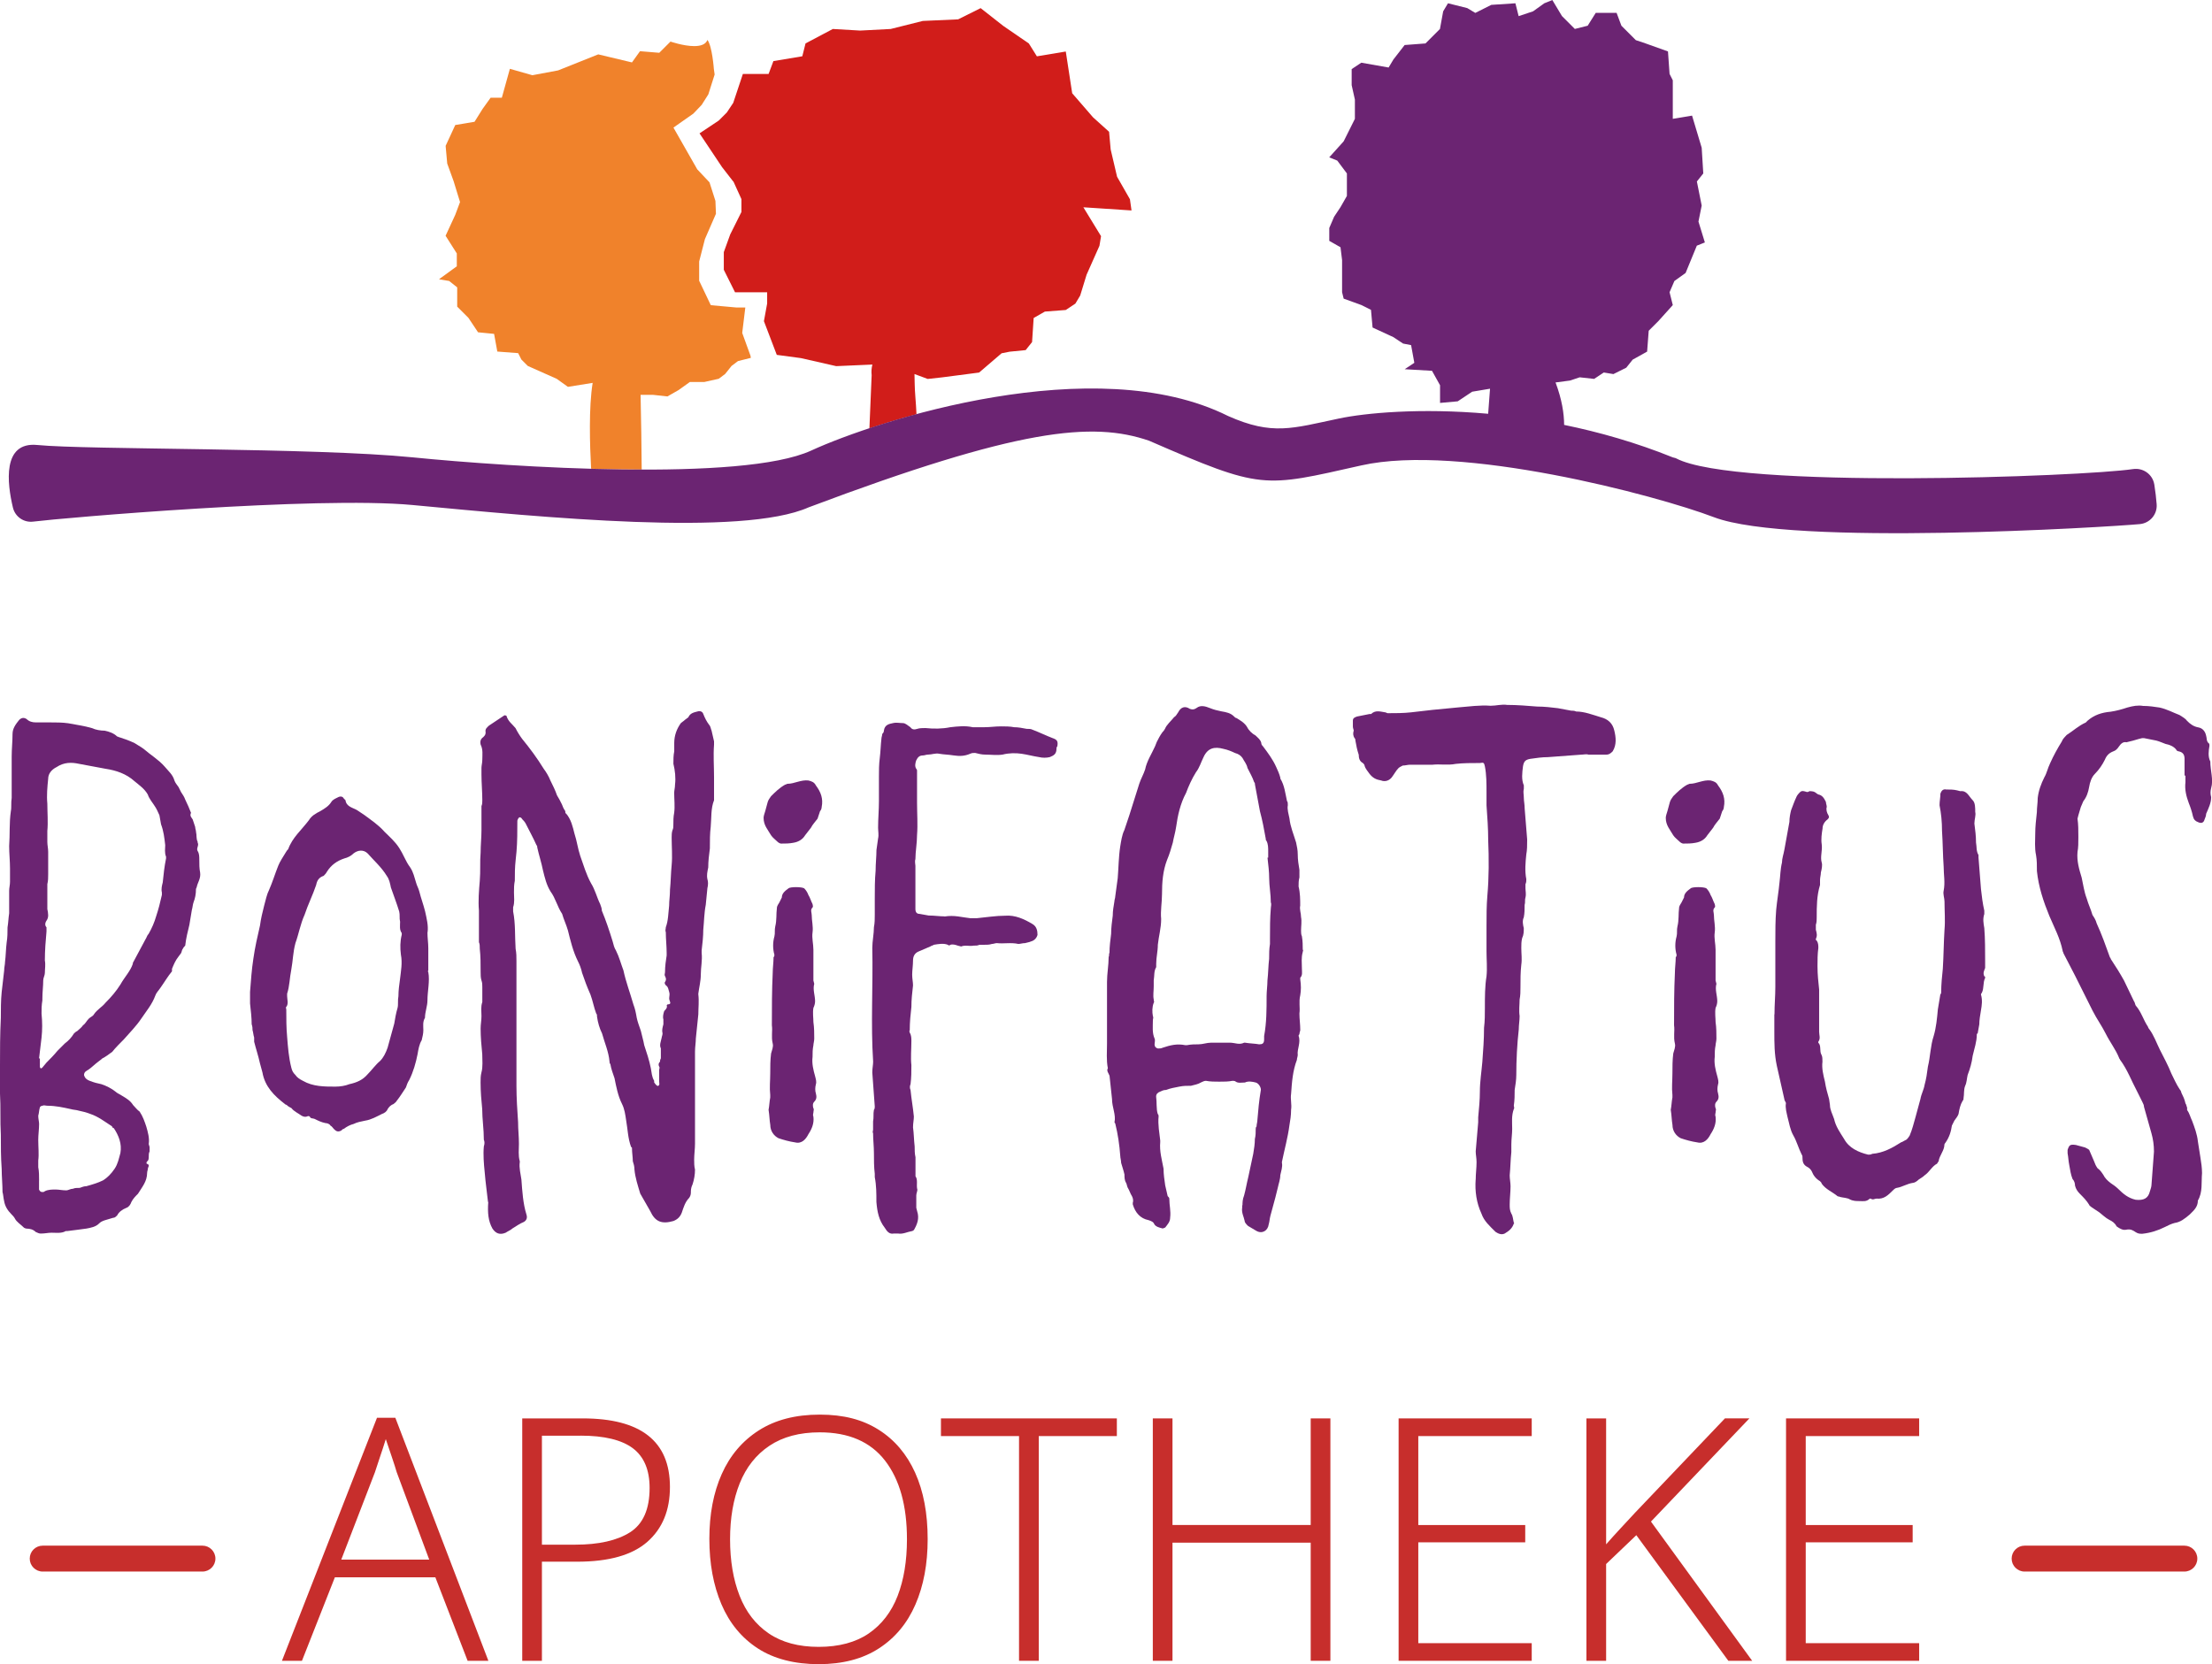 <?xml version="1.0" encoding="UTF-8"?><svg id="Ebene_1" xmlns="http://www.w3.org/2000/svg" viewBox="0 0 473.08 355.99"><defs><style>.cls-1{fill:#6b2472;}.cls-2{fill:#f0822b;}.cls-3{fill:#d11d1a;}.cls-4{fill:#c72e2c;}</style></defs><g><path class="cls-3" d="M156.85,38.81l1.72,3.78v2.75l-2.4,4.81-1.37,3.78v3.78l2.4,4.81h6.87v2.4l-.69,3.78,2.75,7.21,5.15,.69,7.56,1.72,7.74-.34c-.19,.73-.25,1.5-.16,2.27l-.48,11.38c3.06-1.02,6.45-2.04,10.07-3.02-.06-1.18-.13-2.38-.23-3.54-.2-2.38-.15-3.87-.2-5.06l2.83,1.05,3.09-.34,7.9-1.03,4.81-4.12,1.72-.34,3.43-.34,1.37-1.72,.34-5.15,2.4-1.37,4.46-.34,2.06-1.37,1.03-1.72,1.37-4.46,2.75-6.18,.34-2.06-3.78-6.18,5.15,.34,5.15,.34-.34-2.4-2.75-4.81-1.37-5.84-.34-3.78-3.43-3.09-4.46-5.15-1.37-8.93-6.18,1.03-1.72-2.75-5.5-3.78-4.81-3.78-4.81,2.4-7.56,.34-6.87,1.72-6.53,.34-5.84-.34-5.84,3.09-.69,2.75-6.18,1.03-1.03,2.75h-5.5l-2.06,6.18-1.37,2.06-1.72,1.72-4.12,2.75,4.81,7.21,2.4,3.09Z"/><g><path class="cls-1" d="M11.01,263.69c-.71,0-1.42,.18-2.31,.18-.35,0-.71-.18-1.07-.35-.53-.53-1.24-.71-1.95-.71-.18,0-.53-.18-.53-.18-.71-.71-1.6-1.24-1.95-1.95-.18-.36-.53-.71-.71-.89-.89-.89-1.42-1.78-1.6-2.84-.18-.71-.18-1.42-.35-1.95,0-1.6-.18-3.37-.18-4.97-.18-2.48-.18-4.79-.18-7.28-.18-3.02,0-5.86-.18-8.88v-5.68c0-3.55,0-6.92,.18-10.47,0-1.78,0-3.73,.18-5.5l.53-4.61c0-.71,.18-1.24,.18-1.78,.18-1.42,.18-2.84,.36-4.26,.18-1.06,.18-2.13,.18-3.19,.18-1.06,.18-1.95,.35-3.02v-4.79c0-.71,.18-1.24,.18-1.95v-2.84c0-1.6-.18-3.2-.18-4.79,.18-2.49,0-4.97,.36-7.46,.18-.89,0-1.78,.18-2.84v-8.88c0-1.6,.18-3.19,.18-4.79,0-1.24,.71-2.13,1.42-3.02,.53-.53,1.07-.53,1.6-.18,.53,.53,1.24,.71,1.95,.71h3.02c1.24,0,2.66,0,3.91,.18,1.78,.35,3.37,.53,5.15,1.06,.71,.35,1.78,.53,2.66,.53,.89,.18,1.95,.53,2.66,1.24,.18,0,.35,.18,.53,.18,1.07,.35,2.13,.71,3.2,1.24,.53,.36,1.24,.71,1.95,1.24,1.42,1.24,3.19,2.31,4.44,3.73,.89,1.06,1.78,1.77,2.13,3.02,.18,.53,.53,.89,.89,1.42l.53,1.06c.35,.53,.71,1.06,.89,1.6,.53,1.06,.89,1.95,1.24,2.84-.35,.71,.18,1.06,.36,1.42l.53,1.6c0,.36,.18,.71,.18,1.06,.18,.71,0,1.42,.35,2.13v.18c.35,.53-.35,1.24,0,1.78,.35,.53,.35,1.24,.35,1.77,0,1.07,0,1.95,.18,2.84,.18,1.24-.53,2.13-.71,3.02,0,.18-.18,.35-.18,.53,0,1.06-.18,1.95-.53,2.84-.18,.53-.18,1.06-.35,1.6l-.53,3.19c-.35,1.42-.71,2.84-.89,4.44-.18,.18-.35,.35-.53,.71-.18,.18-.18,.53-.35,.89l-.53,.71c-.71,.89-1.06,1.78-1.42,2.66v.53c-.89,1.06-1.6,2.31-2.49,3.55-.35,.53-.89,1.06-1.06,1.6-.71,1.95-1.95,3.37-3.02,4.97-1.07,1.6-2.49,3.02-3.73,4.44-.89,.89-1.78,1.78-2.48,2.66-.71,.53-1.42,1.06-2.13,1.42-.35,.35-.71,.53-.89,.71-.71,.53-1.42,1.24-1.95,1.6-.53,.35-1.06,.53-1.06,1.24,.18,.71,.71,1.06,1.24,1.24,.89,.35,1.6,.53,2.48,.71,1.07,.36,2.13,.89,3.02,1.6,.36,.35,.89,.53,1.42,.89,.89,.53,1.78,1.06,2.31,1.95,.53,.53,.89,1.06,1.42,1.42,.71,1.06,1.06,2.13,1.42,3.19,.36,1.24,.71,2.49,.53,3.73,0,.18,.18,.53,.18,.71v.89c-.18,.36-.18,.71-.18,1.07s0,.89-.35,1.06c-.18,.18-.18,.53,0,.53,.53,.18,.35,.53,.18,.89,0,.36-.18,.71-.18,1.06,0,1.78-1.07,3.02-1.95,4.44-.53,.53-1.06,1.06-1.42,1.78-.18,.53-.53,1.06-1.07,1.24-.89,.36-1.6,.89-1.95,1.6-.36,.35-.53,.53-.89,.53l-1.78,.53c-.53,.18-.89,.35-1.24,.71-.71,.71-1.77,.89-2.66,1.06-1.24,.18-2.66,.35-4.08,.53h-.35c-.89,.53-1.95,.36-3.02,.36Zm-2.66-11.18v1.95c.18,.36,.35,.53,.71,.53,.18,0,.35,0,.53-.18,.71-.36,1.6-.36,2.31-.36s1.42,.18,2.31,.18c.35,0,.89-.35,1.42-.35,.35-.18,.89-.18,1.42-.18,.53-.18,.89-.36,1.42-.36,1.24-.35,2.48-.71,3.55-1.24,.89-.53,1.78-1.42,2.49-2.49,.71-1.06,.89-2.13,1.24-3.37,.35-1.95-.35-3.73-1.42-5.33-.18,0-.35-.18-.35-.35-1.6-1.06-3.02-2.13-4.61-2.66-.89-.35-1.6-.53-2.49-.71-.53-.18-1.24-.18-1.78-.35-1.6-.35-3.19-.71-4.97-.71-.36,0-.71-.18-1.07,0-.18,0-.53,.18-.53,.36-.18,.53-.18,1.24-.35,1.77,0,.71,.18,1.24,.18,1.78,0,1.06-.18,2.31-.18,3.37,0,1.6,.18,3.02,0,4.44v1.42c.18,.89,.18,1.95,.18,2.84Zm0-26.1h.18v1.77c0,.18,.18,.36,.18,.36,.18,0,.35-.18,.35-.18l.89-1.07c.71-.71,1.6-1.6,2.31-2.48l1.6-1.6c.71-.53,1.42-1.24,1.95-2.13,.18-.18,.35-.35,.71-.53,.35-.35,.89-.71,1.24-1.24,.53-.35,.71-.89,1.24-1.42,.36-.35,.89-.53,1.07-.89,.71-1.07,1.78-1.6,2.48-2.49,1.24-1.24,2.31-2.49,3.2-3.91,.89-1.6,2.13-2.84,2.66-4.44v-.18l2.66-4.97c.35-.53,.35-.89,.71-1.24,.71-1.24,1.24-2.48,1.6-3.73,.53-1.6,.89-3.02,1.24-4.61v-.53c-.18-.71,0-1.42,.18-2.13,.18-1.78,.35-3.37,.71-5.15v-.35c-.36-.89-.18-1.78-.18-2.49-.18-1.6-.35-3.02-.89-4.44l-.35-1.95c-.35-.71-.53-1.24-.89-1.78-.53-.89-1.24-1.6-1.6-2.66-.71-1.24-1.78-1.95-2.84-2.84-1.78-1.6-3.91-2.31-6.21-2.66l-5.68-1.06c-1.6-.35-3.19-.35-4.79,.71-1.06,.53-1.78,1.42-1.78,2.48-.18,1.78-.35,3.55-.18,5.33,0,1.95,.18,3.91,0,5.86v2.31c0,.71,.18,1.42,.18,2.13v4.79c0,.71,0,1.42-.18,2.13v5.33c.18,.89,.35,1.78-.18,2.48-.35,.53-.35,1.07,0,1.42v.89c-.18,1.95-.35,4.08-.35,6.21,.18,.89,0,1.78,0,2.66,0,.53-.35,1.06-.35,1.6,0,1.24-.18,2.48-.18,3.91v.35c-.18,1.07-.18,1.95-.18,2.84,.18,1.78,.18,3.55,0,5.15l-.53,4.44Z"/><path class="cls-1" d="M91.42,199.43c0,1.24,.18,2.31,.18,3.37v4.79s-.18,.18,0,.35c.36,1.95-.18,4.08-.18,6.04,0,1.24-.53,2.49-.53,3.73-.53,.89-.35,1.78-.35,2.66,0,.71-.18,1.42-.35,2.13-.53,.89-.71,1.95-.89,3.02-.35,1.77-.89,3.73-1.78,5.5-.35,.53-.53,1.07-.71,1.6-.71,1.06-1.24,1.95-1.95,2.84-.18,.35-.53,.53-.71,.71-.53,.18-.89,.53-1.24,1.06-.18,.53-.71,.89-1.24,1.06-1.06,.53-2.31,1.24-3.55,1.42-.89,.18-1.78,.35-2.48,.71-.71,.18-1.42,.53-2.13,1.06-.18,0-.35,.18-.53,.36-.71,.35-1.06,.18-1.6-.36-.18-.18-.35-.53-.71-.71-.18-.36-.71-.53-1.06-.53-.89-.18-1.6-.53-2.31-.89-.35-.18-.89,0-1.06-.53,0,0-.36-.18-.53,0-.53,.18-.89,0-1.24-.18-.71-.53-1.6-.89-2.13-1.6-.36-.18-.71-.36-1.07-.71,0,0-.18,0-.35-.18-2.31-1.78-4.26-3.73-4.79-6.75l-.53-1.95c-.35-1.6-.89-3.2-1.24-4.62v-.89c-.18-.53-.18-1.06-.35-1.6,0-.35,0-.71-.18-1.24,0-1.42-.18-2.84-.35-4.44v-2.49c.18-2.31,.35-4.79,.71-7.1,.35-2.49,.89-4.79,1.42-7.1,.18-1.42,.53-2.84,.89-4.26,.35-1.24,.53-2.31,1.06-3.37,.71-1.6,1.24-3.37,1.95-5.15,.35-.89,1.07-1.95,1.6-2.84,.18-.35,.36-.53,.53-.71,.89-2.48,2.84-4.08,4.44-6.21,.53-.89,1.42-1.42,2.48-1.95,.89-.53,1.78-1.07,2.31-1.95,.35-.53,.89-.71,1.6-1.07,.53-.18,.89,0,1.07,.36l.35,.35c.18,1.42,1.6,1.6,2.48,2.13l1.6,1.07c1.42,1.06,3.02,2.13,4.26,3.55,1.07,1.06,2.31,2.13,3.2,3.55,.35,.53,.71,1.24,1.06,1.95s.71,1.42,1.24,2.13c.71,1.07,.89,2.13,1.24,3.2,.18,.71,.53,1.24,.71,1.95,.35,1.42,.89,2.84,1.24,4.26,.35,1.6,.71,3.02,.53,4.44Zm-5.86-2.31c-.18-.71,0-1.42-.18-2.13-.53-1.78-1.24-3.55-1.78-5.15-.18-.89-.35-1.78-.89-2.49-1.07-1.78-2.66-3.19-4.08-4.79-.89-.89-2.13-.71-3.02,0-.53,.53-1.24,.89-1.95,1.06-1.6,.53-2.84,1.42-3.73,2.84-.18,.36-.53,.71-.71,.89-1.07,.36-1.42,1.06-1.6,1.95-.71,2.13-1.78,4.26-2.48,6.39-.89,1.95-1.24,4.08-1.95,6.04-.53,1.95-.53,3.73-.89,5.68-.36,1.78-.36,3.55-.89,5.15v.53c0,.71,.35,1.6-.18,2.31-.18,0,0,.35,0,.53,0,1.95,0,3.91,.18,5.86,.18,2.31,.35,4.44,.89,6.57,.18,.71,.35,1.06,.89,1.6,.36,.53,.89,.89,1.6,1.24,2.13,1.24,4.61,1.24,6.92,1.24,1.07,0,2.13-.18,3.02-.53,1.6-.35,2.84-.89,3.91-2.13,.89-.89,1.6-1.95,2.66-2.84,.71-.71,1.24-1.78,1.6-2.84l1.42-5.15c.18-1.07,.35-2.13,.71-3.37,.18-.71,0-1.6,.18-2.49,0-1.24,.18-2.48,.35-3.73,.18-1.6,.53-3.37,.18-5.15-.18-1.42-.18-2.84,.18-4.26v-.36c-.53-.71-.35-1.6-.35-2.48Z"/><path class="cls-1" d="M104.37,257.12c-.18-1.78-.53-4.08-.71-6.39-.18-1.78-.35-3.73-.18-5.5,.18-.53,.18-1.06,0-1.42,0-2.31-.35-4.44-.35-6.57-.18-1.78-.35-3.73-.35-5.68,0-.71,0-1.42,.18-2.13,.35-1.24,.18-2.66,.18-3.91-.18-1.78-.35-3.73-.35-5.5,0-.89,.18-1.78,.18-2.66,0-1.06-.18-1.95,.18-3.02v-3.2c0-.53,0-.89-.18-1.42-.18-.53-.18-1.24-.18-1.78,0-1.78,0-3.37-.18-4.97,0-.53,0-1.06-.18-1.42v-6.75c-.18-2.13,0-4.26,.18-6.39,.18-2.13,0-4.08,.18-6.04,0-1.6,.18-3.19,.18-4.79v-5.15c.18-.35,.18-.89,.18-1.24,0-1.78-.18-3.73-.18-5.5v-1.42c0-.53,.18-1.06,.18-1.78,0-1.06,.18-2.13-.35-3.19-.18-.71,0-1.24,.53-1.6,.35-.35,.53-.53,.53-1.06-.18-.71,.35-1.06,.71-1.42l3.2-2.13c.18-.18,.35,0,.53,0,.36,1.24,1.24,1.78,1.95,2.66,.35,.71,.89,1.6,1.42,2.31,1.6,1.95,3.19,4.08,4.61,6.39,.53,.71,1.07,1.6,1.42,2.49,.53,1.06,1.06,2.13,1.42,3.19,.35,.53,.71,1.24,1.06,1.95,.18,.53,.35,.89,.71,1.42,0,.18,0,.53,.18,.53,1.07,1.24,1.42,2.84,1.78,4.26,.53,1.6,.71,3.19,1.24,4.79,.71,1.95,1.24,3.91,2.31,5.86,.89,1.42,1.24,3.02,1.95,4.44,.18,.53,.36,.89,.36,1.42,.89,2.13,1.6,4.26,2.31,6.57,.18,.71,.36,1.42,.71,1.95,.71,1.42,1.06,2.84,1.6,4.26,.53,2.48,1.42,4.79,2.13,7.28,.35,.89,.53,1.78,.71,2.84,.18,.89,.53,1.78,.89,2.84,.18,.89,.53,1.95,.71,3.02,.53,1.6,1.07,3.2,1.42,4.97,.18,.89,.18,1.78,.71,2.66v.35c.35,.53,.71,.89,.89,.71,.35-.18,.18-.53,.18-.89v-2.49c0-.18,.18-.53,0-.71-.18-.35-.18-.71,.18-1.06,0-.18,0-.35,.18-.71v-2.13c-.35-.71,0-1.42,.18-2.31,0-.18,.18-.53,.18-.89-.18-.71,0-1.24,.18-1.95v-1.06c-.18-.53,0-1.24,.18-1.78,.35-.36,.71-.71,.53-1.24l.18-.18c1.06,0,.35-.71,.35-1.24s.18-.89,0-1.42c-.18-.53-.18-1.06-.71-1.42-.18-.18-.35-.53-.18-.71,.35-.53,.18-.89,0-1.24-.18-.35,0-.53,0-.89,0-1.24,.18-2.49,.35-3.55v-.53c0-1.42-.18-3.02-.18-4.44-.18-.35,0-.71,0-1.06,.53-1.42,.53-3.02,.71-4.62,0-1.06,.18-2.13,.18-3.19v-.18c.18-1.77,.18-3.55,.36-5.32,.18-1.95,0-3.91,0-5.86,0-.53,0-1.07,.18-1.6,.18-.35,.18-.71,.18-1.06,0-.89,0-1.78,.18-2.66,.18-1.42,0-2.84,0-4.26,0-.53,.18-1.07,.18-1.78,.18-1.42,0-3.02-.35-4.44,0-.89,0-1.78,.18-2.66v-1.78c0-1.6,.53-3.02,1.42-4.26,.18-.18,.53-.36,.89-.71l.71-.53c.36-.89,1.24-1.06,1.95-1.24,.53-.18,1.07,0,1.24,.53,.35,.89,.71,1.6,1.24,2.31,.35,.35,.35,.89,.53,1.24,.18,.71,.35,1.6,.53,2.31v.71c-.18,2.31,0,4.62,0,6.92v4.97c-.71,1.78-.53,3.73-.71,5.68-.18,1.42-.18,3.02-.18,4.62-.18,1.42-.35,2.66-.35,4.08-.18,.89-.36,1.6-.18,2.49,.18,.53,.18,1.24,0,1.95l-.35,3.55c-.35,1.78-.35,3.55-.53,5.32,0,1.42-.18,3.02-.35,4.44v.53c.18,1.6-.18,3.02-.18,4.62,0,1.42-.35,2.66-.53,4.08v.18c.18,1.42,0,2.84,0,4.26l-.53,5.15c0,.89-.18,1.78-.18,2.84v19.71c0,1.06-.18,2.31-.18,3.37,0,.71,0,1.42,.18,2.13,0,1.06-.18,2.13-.53,3.19-.18,.35-.35,.89-.35,1.42s0,.89-.35,1.42c-.89,.89-1.24,2.13-1.6,3.19-.35,.89-.89,1.42-1.78,1.78-2.49,.71-3.91,.18-4.97-2.13l-2.13-3.73c-.53-1.78-1.07-3.37-1.24-5.15,0-.71-.18-1.24-.35-1.78,0-.89-.18-1.78-.18-2.84,0,0,0-.18-.18-.18-.71-1.95-.71-3.73-1.06-5.68-.18-1.24-.35-2.49-.89-3.55-.89-1.78-1.24-3.73-1.6-5.5-.36-1.06-.71-1.95-.89-3.02-.18-.18-.18-.36-.18-.53-.18-2.13-1.07-4.08-1.6-6.04-.53-1.06-.89-2.31-1.07-3.55,0-.35,0-.53-.18-.71-.53-1.42-.71-2.66-1.24-4.08-.71-1.6-1.24-3.02-1.78-4.62-.18-.89-.53-1.78-.89-2.48-1.06-2.13-1.6-4.44-2.13-6.57-.35-1.24-.89-2.31-1.24-3.55-1.06-1.6-1.42-3.37-2.48-4.79-.89-1.42-1.24-3.02-1.6-4.44-.36-1.78-.89-3.37-1.24-4.97,0-.18,0-.35-.18-.53-.71-1.6-1.6-3.19-2.31-4.62-.18-.35-.53-.71-.71-.89-.18-.36-.53-.53-.71-.36-.18,.18-.35,.53-.35,.71,0,2.13,0,4.44-.18,6.57l-.18,1.78c-.18,1.6-.18,3.02-.18,4.44-.18,.89-.18,1.6-.18,2.49,0,1.06,.18,2.13-.18,3.19v.89c.53,2.66,.35,5.33,.53,7.99,.18,.89,.18,1.78,.18,2.66v26.63c0,2.66,.18,5.32,.35,7.81,0,1.6,.18,3.02,.18,4.62,0,1.24-.18,2.48,.18,3.73v.18c-.18,1.24,.18,2.49,.35,3.73,.18,2.49,.35,5.15,1.07,7.46q.35,1.06-.53,1.6c-.89,.36-1.6,.89-2.48,1.42-.36,.35-.89,.53-1.42,.89-1.24,.53-2.13,.18-2.84-.89-.89-1.6-1.06-3.37-.89-5.68Z"/><path class="cls-1" d="M163.31,174.93c0-.35,.18-.89,.35-1.42l.53-1.95c.18-.53,.35-.71,.71-1.24,.89-.89,1.78-1.78,3.02-2.48,.18,0,.35-.18,.53-.18,1.42,0,2.84-.89,4.44-.71,.71,.18,1.24,.35,1.6,1.06,1.07,1.42,1.6,2.84,1.24,4.62,0,.35-.18,.71-.35,.89l-.53,1.6c-.53,.71-1.06,1.24-1.42,1.95l-1.24,1.6c-.53,.89-1.42,1.42-2.49,1.6-.89,.18-1.78,.18-2.66,.18-.18,0-.53-.18-.71-.35-.53-.53-1.07-.89-1.42-1.42-.71-1.24-1.6-2.13-1.6-3.73Zm1.06,62.49c.18-.89,.18-1.78,.36-2.66v-.53c-.18-1.6,0-3.02,0-4.62,0-1.42,0-2.84,.18-4.26,.18-.71,.53-1.42,.35-2.13-.35-1.42,0-2.66-.18-3.91,0-3.73,0-7.46,.18-11.18,0-1.06,.18-2.31,.18-3.37,.18-.18,.18-.36,.18-.53-.36-1.24-.36-2.66,0-3.91,.18-.71,0-1.42,.18-2.13,.35-1.42,.18-2.66,.35-3.91,0-.53,.35-.89,.53-1.24l.53-1.06c0-.89,.71-1.42,1.42-1.95,.35-.35,2.84-.35,3.37,0,.35,.35,.71,.89,.89,1.42,.35,.53,.53,1.24,.89,1.95,0,.18,.18,.53,0,.71-.53,.53-.18,1.07-.18,1.6,0,1.24,.35,2.49,.18,3.73-.18,1.24,.18,2.49,.18,3.73v6.57l.18,.71c-.35,1.24,.18,2.48,.18,3.73,0,.53-.18,1.06-.36,1.42-.18,1.06,0,2.13,0,3.02,.18,1.24,.18,2.49,.18,3.55,0,.53-.18,1.06-.18,1.42-.18,.89-.18,1.6-.18,2.49-.18,1.42,.18,2.84,.53,4.08,.18,.71,.35,1.24,.18,1.78-.18,.71-.18,1.42,0,1.95,.18,.71,.18,1.24-.35,1.78-.35,.36-.35,.89-.18,1.42,.18,.18,0,.53,0,.89,0,.18-.18,.53,0,.89,.18,1.42-.35,2.66-1.06,3.73-.53,1.06-1.42,2.13-2.84,1.77-1.24-.18-2.48-.53-3.55-.89-1.06-.53-1.77-1.6-1.77-2.84-.18-1.06-.18-2.13-.36-3.19Z"/><path class="cls-1" d="M202,196.05c2.13-.35,3.73,.18,5.5,.36h1.42c1.95-.18,4.08-.53,6.04-.53,2.13-.18,4.08,.71,5.86,1.78,.89,.53,1.07,1.42,1.07,2.31-.18,.71-.71,1.24-1.42,1.42-.35,.18-.71,.18-1.24,.35-.53,0-1.06,.18-1.42,.18-1.6-.36-3.19,0-4.61-.18-.35,0-.71,.18-1.07,.18-.53,.18-1.06,.18-1.78,.18h-.89c-.35,.18-.71,.18-1.24,.18-.89,.18-1.78-.18-2.66,.18l-.71-.18c-.53-.18-1.07-.35-1.6-.18-.18,.18-.36,.18-.53,0-.89-.36-1.95-.18-3.02,0-.18,.18-.53,.18-.71,.35l-2.48,1.06c-.89,.36-1.24,1.06-1.24,1.95,0,1.07-.18,2.13-.18,3.02s.18,1.6,.18,2.31c-.18,1.6-.35,3.02-.35,4.62-.18,1.6-.35,3.19-.35,4.97-.18,.18,0,.36,0,.53,.35,.53,.35,1.24,.35,1.78,0,1.77-.18,3.55,0,5.15,0,1.42,0,2.66-.18,4.08-.18,.36-.18,.89,0,1.24,.18,1.95,.53,3.73,.71,5.68,0,.71-.18,1.42-.18,2.31,.18,1.24,.18,2.66,.35,4.08,0,.71,0,1.6,.18,2.31v4.08c.53,.71,.18,1.78,.35,2.66,.18,.35-.18,.89-.18,1.42v2.66l.18,.71c.53,1.6,0,2.84-.71,4.08-.18,0-.18,.18-.36,.18-1.06,.18-1.95,.71-3.02,.53h-.89c-.89,.18-1.42-.35-1.95-1.24-1.24-1.6-1.6-3.37-1.78-5.5,0-1.78,0-3.55-.35-5.33v-.71c-.18-1.42-.18-3.02-.18-4.44s-.18-2.84-.18-4.26c-.18-.18,0-.53,0-.71v-1.78c.18-.89,0-1.6,.18-2.49,.18-.18,.18-.53,.18-.71l-.53-7.28c0-.89,.18-1.6,.18-2.31-.53-8.17,0-16.15-.18-24.32,0-1.42,.35-3.02,.35-4.44,.18-.89,.18-1.78,.18-2.66v-3.37c0-2.13,0-4.08,.18-6.04,0-1.6,.18-3.02,.18-4.44l.35-2.48c.18-.71,0-1.6,0-2.31,0-1.95,.18-3.73,.18-5.68v-5.15c0-1.42,0-2.66,.18-4.08,.18-1.42,.18-2.66,.35-4.08,0-.35,.18-.71,.18-1.06,.18-.18,.35-.35,.35-.71,.18-1.24,1.07-1.42,1.95-1.6,.71-.18,1.42,0,2.13,0,.53,0,1.06,.53,1.6,.89,.35,.53,.89,.53,1.42,.35s1.24-.18,1.78-.18c1.78,.18,3.55,.18,5.33-.18,1.6-.18,3.19-.36,4.79,0h2.48c1.24,0,2.31-.18,3.55-.18,.89,0,1.95,0,2.84,.18,.89,0,1.78,.18,2.66,.35,.53,0,.89,0,1.24,.18,1.42,.53,2.84,1.24,4.26,1.78,1.06,.36,1.24,.71,1.06,1.78-.18,.18-.18,.35-.18,.53,0,1.06-.53,1.42-1.42,1.77-.71,.18-1.6,.18-2.31,0-1.24-.18-2.48-.53-3.73-.71-1.24-.18-2.66-.18-4.08,.18-1.24,.18-2.48,0-3.73,0-.71,0-1.42-.18-2.13-.36-.35,0-.71,0-1.06,.18-1.24,.53-2.31,.53-3.55,.35-1.07-.18-2.13-.18-3.02-.35-.89-.18-1.6,.18-2.48,.18-.36,0-.71,.18-1.07,.18-.71,0-1.07,.35-1.42,1.06-.18,.53-.35,1.24,0,1.78q.18,.18,.18,.35v6.92c0,2.31,.18,4.62,0,6.92,0,1.78-.35,3.55-.35,5.15-.18,.53,0,1.07,0,1.42v9.23q0,1.06,.89,1.06l1.95,.35c1.24,0,2.31,.18,3.37,.18Z"/><path class="cls-1" d="M265.73,257.83c0-.53,0-1.24,.35-2.13,.35-1.24,.53-2.48,.89-3.91l1.06-4.97c.18-1.06,.35-2.13,.35-3.19,.18-.71,.18-1.42,.18-2.13,0-.18,0-.35,.18-.53,0-.53,.18-.89,.18-1.42,.18-2.13,.35-4.08,.71-6.21,.18-.53-.36-1.6-1.07-1.78s-1.6-.35-2.31,0c-.71,0-1.42,.18-1.95-.18-.18-.18-.53-.18-.71-.18-.89,.18-1.77,.18-2.84,.18-.89,0-1.95,0-2.84-.18-.35,0-.71,.18-1.06,.35-.53,.35-1.42,.53-2.13,.71-.89,0-1.6,0-2.49,.18-.89,.18-1.95,.35-2.84,.71-.53,0-.89,.18-1.24,.35-.53,.18-.89,.53-.89,1.06,.18,1.24,0,2.66,.35,3.73,.18,.18,.18,.35,.18,.53-.18,1.77,.18,3.55,.35,5.15v.35c-.18,1.95,.35,3.73,.71,5.68,0,1.24,.18,2.31,.35,3.55l.53,2.31c.18,.18,.35,.35,.35,.53,0,1.42,.36,2.66,.18,4.08,0,.89-.53,1.42-1.07,2.13-.18,0-.35,.18-.53,.18-.71-.18-1.42-.35-1.78-.89-.18-.53-.71-.71-1.24-.89-1.77-.35-2.84-1.6-3.37-3.37v-.35c.18-.53,0-1.06-.18-1.42-.36-.53-.53-1.24-.89-1.78-.18-.36-.18-.71-.36-1.06-.35-.53-.35-1.24-.35-1.78-.18-.89-.53-1.78-.71-2.49,0-.53-.18-1.06-.18-1.42-.18-2.49-.53-4.79-1.06-6.92,0-.18-.18-.18-.18-.35,.35-1.6-.53-3.19-.53-4.97l-.53-4.97c-.18-.53-.71-1.06-.36-1.6-.35-1.78-.18-3.55-.18-5.33v-13.14c0-1.78,.35-3.55,.35-5.32,.18-.36,0-.71,.18-.89,0-1.42,.18-2.66,.35-4.08,0-1.24,.18-2.66,.35-3.91,0-1.06,.18-1.95,.35-3.02,0-.35,.18-.71,.18-1.06l.53-3.91c.18-2.13,.18-4.44,.53-6.75,.18-1.06,.36-2.49,.89-3.55,.35-1.06,.71-2.13,1.07-3.19l2.13-6.75c.35-1.06,.89-1.95,1.24-3.02,.35-1.78,1.42-3.37,2.13-4.97l.35-.89c.36-.71,.71-1.42,1.24-2.13,.18-.18,.35-.36,.53-.71,.36-.89,1.24-1.6,1.95-2.49,.35-.18,.53-.53,.89-1.06,.53-1.06,1.42-1.42,2.48-.71,.53,.18,.89,.18,1.42-.18,.89-.71,1.95-.35,2.84,0,.89,.36,1.6,.53,2.49,.71,1.06,.18,1.95,.36,2.66,1.06,.18,.18,.35,.36,.53,.36,.89,.53,1.78,1.06,2.31,1.95,.35,.71,1.07,1.42,1.78,1.78,.53,.53,1.07,.89,1.24,1.6,0,.36,.18,.53,.35,.71,1.07,1.42,2.13,2.84,2.84,4.44,.35,.71,.71,1.6,.89,2.31v.18c.89,1.42,1.06,3.2,1.42,4.79,.18,.18,.18,.53,.18,.89-.18,.89,.18,1.95,.35,2.84,.18,1.78,.89,3.37,1.42,5.15,.18,.89,.35,1.6,.35,2.48,0,1.24,.18,2.31,.36,3.37v1.6c-.18,.71-.18,1.24-.18,1.95,.35,1.42,.35,2.84,.35,4.08-.18,.89,.18,1.6,.18,2.49,.18,.89,0,1.95,0,2.84,0,.35,0,.89,.18,1.24,.18,1.06,.18,1.95,.18,2.84,.18,.18,0,.35,0,.53-.35,1.24-.18,2.31-.18,3.55,0,.71,.18,1.42-.35,1.95v.36c.18,1.24,.18,2.31,0,3.37-.35,1.42,0,2.66-.18,3.91,0,1.24,.18,2.31,.18,3.55,0,.18-.18,.53-.18,.89,0,0-.18,.18-.18,.35,.53,1.42-.35,2.84-.18,4.08,0,.35-.18,.71-.18,1.06-.89,2.31-1.07,4.79-1.24,7.28-.18,1.06,.18,2.31,0,3.37,0,1.24-.18,2.31-.36,3.37-.35,2.66-1.06,5.15-1.6,7.81v.18c.18,.89-.18,1.78-.35,2.66,0,.89-.35,1.78-.53,2.66-.18,.71-.35,1.42-.53,2.13l-1.06,3.91c-.18,.71-.18,1.24-.35,1.78-.18,1.42-1.42,2.13-2.66,1.42l-1.78-1.06c-.35-.35-.71-.71-.71-1.06-.18-.89-.71-1.78-.53-2.84v-.53Zm5.32-74.38h.18v-1.24c0-.89,0-1.6-.35-2.31-.18-.18-.18-.35-.18-.53-.35-1.95-.71-3.91-1.24-5.86-.18-.89-.35-1.78-.53-2.84l-.53-2.84c0-.18,0-.36-.18-.53-.35-1.06-.89-1.95-1.42-3.02-.18-.89-.71-1.42-1.06-2.13-.36-.53-.89-.89-1.6-1.07-.71-.35-1.6-.71-2.48-.89-1.95-.53-3.37-.18-4.26,1.77-.53,1.07-.89,2.31-1.6,3.2-.89,1.42-1.6,3.02-2.13,4.44-1.24,2.31-1.78,4.79-2.13,7.28-.18,1.24-.53,2.31-.71,3.37-.35,1.24-.71,2.48-1.24,3.73-.89,2.31-1.07,4.79-1.07,7.28,0,1.78-.35,3.55-.18,5.33,0,1.95-.53,3.73-.71,5.5,0,1.42-.35,2.66-.35,4.08v.71c-.53,.89-.35,1.78-.53,2.84v1.24c0,1.06-.18,1.95,0,2.84,0,.36,.18,.53,0,.71-.35,.89-.35,1.95-.18,2.84,.18,.35,0,.53,0,.89,0,1.42-.18,2.66,.36,3.91,.18,.35,0,.89,0,1.24q0,.71,.71,.89c.35,0,.71,0,1.07-.18,1.6-.53,3.02-.89,4.79-.53h.35c.89-.18,1.78-.18,2.48-.18,.89,0,1.78-.35,2.66-.35h4.08c1.06,0,1.95,.53,3.02,0h.18c1.07,.18,2.13,.18,3.02,.35,.71,0,1.07-.18,1.07-1.06v-.71c.53-2.84,.53-5.68,.53-8.52,0-1.06,.18-2.31,.18-3.37,.18-1.6,.18-3.2,.36-4.62,0-1.06,0-2.13,.18-3.19v-1.24c0-2.13,0-4.26,.18-6.39,0-.36,.18-.89,0-1.24,0-1.78-.35-3.55-.35-5.15,0-1.42-.18-2.84-.36-4.44Z"/><path class="cls-1" d="M315.61,252.33c0-1.24,.18-2.49,.18-3.73,0-.89-.18-1.6-.18-2.31,.18-2.13,.35-4.26,.53-6.21v-1.06c.18-1.95,.36-3.73,.36-5.5,0-2.13,.35-4.26,.53-6.39,.18-2.48,.36-4.79,.36-7.28,.18-1.42,.18-2.84,.18-4.26,0-2.31,0-4.62,.35-6.75,.18-1.78,0-3.55,0-5.33v-5.5c0-2.13,0-4.26,.18-6.39,.35-3.91,.35-7.99,.18-11.89,0-2.48-.18-4.97-.36-7.46v-2.84c0-1.78,0-3.73-.35-5.5-.18-.71-.18-.89-1.06-.71-1.78,0-3.55,0-5.15,.18-1.78,.35-3.37,0-4.97,.18h-4.79c-.53,0-1.07,.18-1.6,.18-.35,.18-.71,.36-.89,.53-.53,.53-.89,1.24-1.42,1.95-.53,.71-1.42,1.06-2.31,.71-1.07-.18-1.78-.53-2.48-1.42-.35-.53-.89-1.06-1.07-1.78,0-.18-.18-.35-.35-.53-.71-.36-.89-1.06-.89-1.78-.35-1.06-.53-1.95-.71-3.02,0-.18,0-.36-.18-.53-.35-.53-.35-1.06-.18-1.6,0-.18-.18-.53-.18-.89v-1.24c0-.53,.35-.71,.89-.89l2.66-.53h.35c.89-.89,1.95-.53,3.02-.36,.18,0,.35,.18,.53,.18,1.6,0,3.37,0,4.97-.18,1.6-.18,3.2-.35,4.62-.53l5.5-.53c2.31-.18,4.62-.53,6.92-.35,1.24,0,2.31-.36,3.55-.18,2.13,0,4.26,.18,6.39,.35,1.6,0,3.02,.18,4.44,.35l2.84,.53c.35,0,.71,0,1.07,.18,1.77,0,3.55,.71,5.32,1.24,1.42,.36,2.49,1.24,2.84,2.84,.35,1.42,.53,3.02-.35,4.44-.36,.35-.71,.71-1.42,.71h-3.73c-.53-.18-1.06,0-1.6,0l-7.1,.53c-1.24,0-2.48,.18-3.73,.36-1.07,.18-1.42,.53-1.6,1.6-.18,1.42-.36,2.84,.18,4.08v.71c-.18,.71,0,1.24,0,1.95s.18,1.42,.18,2.31c.18,2.13,.35,4.26,.53,6.57v.18c0,1.06,0,2.13-.18,3.02-.18,1.78-.35,3.55,0,5.33,0,.35,0,.71-.18,1.06v.89c0,.53,.18,1.24,0,1.95-.18,.53,0,1.06-.18,1.6,0,.89,0,1.78-.18,2.66-.35,.71-.18,1.6,0,2.31,0,.71,0,1.42-.35,2.13-.18,.71-.18,1.42-.18,2.13,0,1.24,.18,2.31,0,3.55-.18,1.6-.18,3.2-.18,4.97,0,.71,0,1.6-.18,2.48,0,1.06-.18,2.31,0,3.55,0,.89-.18,1.95-.18,2.84-.36,3.19-.53,6.57-.53,9.76,0,1.06-.18,2.13-.35,3.2,0,1.06,0,2.13-.18,3.37,0,.18,.18,.53,0,.71-.53,1.42-.35,2.84-.35,4.26,0,1.07-.18,2.13-.18,3.37v1.6c-.18,1.6-.18,3.19-.35,4.97,0,.71,.18,1.6,.18,2.31,0,1.24-.18,2.66-.18,3.91,0,.71,0,1.24,.35,1.95,.35,.53,.35,1.24,.53,1.95q.18,.18,0,.18c-.35,1.06-1.07,1.6-1.95,2.13-.71,.35-1.42,0-1.95-.35-1.24-1.24-2.48-2.31-3.02-3.91-1.07-2.31-1.42-4.79-1.24-7.28Z"/><path class="cls-1" d="M356.26,174.93c0-.35,.18-.89,.35-1.42l.53-1.95c.18-.53,.35-.71,.71-1.24,.89-.89,1.78-1.78,3.02-2.48,.18,0,.35-.18,.53-.18,1.42,0,2.84-.89,4.44-.71,.71,.18,1.24,.35,1.6,1.06,1.07,1.42,1.6,2.84,1.24,4.62,0,.35-.18,.71-.35,.89l-.53,1.6c-.53,.71-1.06,1.24-1.42,1.95l-1.24,1.6c-.53,.89-1.42,1.42-2.49,1.6-.89,.18-1.78,.18-2.66,.18-.18,0-.53-.18-.71-.35-.53-.53-1.07-.89-1.42-1.42-.71-1.24-1.6-2.13-1.6-3.73Zm1.06,62.49c.18-.89,.18-1.78,.36-2.66v-.53c-.18-1.6,0-3.02,0-4.62,0-1.42,0-2.84,.18-4.26,.18-.71,.53-1.42,.35-2.13-.35-1.42,0-2.66-.18-3.91,0-3.73,0-7.46,.18-11.18,0-1.06,.18-2.31,.18-3.37,.18-.18,.18-.36,.18-.53-.36-1.24-.36-2.66,0-3.91,.18-.71,0-1.42,.18-2.13,.35-1.42,.18-2.66,.35-3.91,0-.53,.35-.89,.53-1.24l.53-1.06c0-.89,.71-1.42,1.42-1.95,.35-.35,2.84-.35,3.37,0,.35,.35,.71,.89,.89,1.42,.35,.53,.53,1.24,.89,1.95,0,.18,.18,.53,0,.71-.53,.53-.18,1.07-.18,1.6,0,1.24,.35,2.49,.18,3.73-.18,1.24,.18,2.49,.18,3.73v6.57l.18,.71c-.35,1.24,.18,2.48,.18,3.73,0,.53-.18,1.06-.36,1.42-.18,1.06,0,2.13,0,3.02,.18,1.24,.18,2.49,.18,3.55,0,.53-.18,1.06-.18,1.42-.18,.89-.18,1.6-.18,2.49-.18,1.42,.18,2.84,.53,4.08,.18,.71,.35,1.24,.18,1.78-.18,.71-.18,1.42,0,1.95,.18,.71,.18,1.24-.35,1.78-.35,.36-.35,.89-.18,1.42,.18,.18,0,.53,0,.89,0,.18-.18,.53,0,.89,.18,1.42-.35,2.66-1.06,3.73-.53,1.06-1.42,2.13-2.84,1.77-1.24-.18-2.48-.53-3.55-.89-1.06-.53-1.77-1.6-1.77-2.84-.18-1.06-.18-2.13-.36-3.19Z"/><path class="cls-1" d="M379.51,217c0-2.13,.18-3.91,.18-5.86v-9.76c0-2.31,0-4.44,.18-6.75,.18-1.95,.53-3.91,.71-5.86,.18-1.42,.18-2.84,.53-4.26,0-.89,.35-1.78,.53-2.84l1.06-5.86c0-.89,.18-1.78,.36-2.49,.35-.89,.71-1.95,1.06-2.66,.18-.53,.53-.89,.89-1.24,.35-.35,.89-.18,1.42,0,.18,0,.35,0,.53-.18,.53,0,1.06,0,1.6,.53,.18,0,.18,.18,.35,.18,.89,.18,1.24,.89,1.6,1.6,0,.35,.18,.71,.18,1.06-.18,.53,0,1.24,.35,1.78,.18,.35,.18,.53-.18,.89-.71,.53-1.07,1.24-1.07,1.95-.18,1.06-.35,2.31-.18,3.37,.18,1.42-.36,2.66,0,3.91,.18,.53,0,1.42-.18,2.13,0,.53-.18,1.06-.18,1.6v1.06c-.71,2.31-.71,4.62-.71,6.92,0,.53,0,1.06-.18,1.6v1.06c.18,.71,.35,1.24,0,1.95,0,.18,0,.36,.18,.36,.35,.53,.35,1.06,.35,1.6-.18,1.24-.18,2.66-.18,3.91,0,1.78,.18,3.37,.35,4.97v9.05c0,.71,.35,1.42-.18,2.13v.18c.71,.71,.18,1.78,.71,2.66,.18,.35,.18,.89,.18,1.42-.18,1.42,.18,2.84,.53,4.26,.18,1.24,.53,2.48,.89,3.73l.18,1.24c0,1.06,.53,1.95,.89,3.02,.35,1.6,1.24,2.84,2.13,4.26,1.06,1.95,3.02,2.84,5.15,3.37,.35,0,.53,0,.89-.18,2.31-.18,4.26-1.24,6.21-2.49,.18,0,.35-.18,.71-.35,.53-.18,.71-.53,1.07-1.06,.53-1.24,.89-2.66,1.24-3.91l1.06-3.91c.18-1.06,.71-1.95,.89-3.02,.35-1.24,.53-2.49,.71-3.91,.53-2.13,.53-4.44,1.24-6.57,.53-1.77,.71-3.73,.89-5.68l.53-3.19c.18-.18,.18-.35,.18-.53,0-1.6,.18-3.37,.35-4.97,.18-2.84,.18-5.5,.36-8.34,.18-1.95,0-4.08,0-6.04,0-.71-.36-1.6-.18-2.31,.35-1.78,0-3.37,0-5.15-.18-2.48-.18-5.15-.35-7.63,0-1.95-.18-3.73-.53-5.5,0-.89,.18-1.6,.18-2.48,.18-.53,.53-1.06,1.24-.89,.71,0,1.6,0,2.31,.18l.71,.18c1.42-.18,1.78,1.06,2.66,1.95,.53,.53,.53,1.6,.53,2.49,.18,.71-.18,1.6-.18,2.48,.18,1.42,.35,2.66,.35,4.08,.18,.89,0,1.78,.53,2.66v.53l.53,6.75c.18,1.6,.35,3.02,.71,4.62v.71c-.35,1.06-.18,1.95,0,3.02,.18,2.31,.18,4.79,.18,7.1v1.42c-.18,.53-.53,1.06-.18,1.78,.18,0,.18,.18,.18,.35-.53,1.06-.18,2.13-.71,3.2-.18,.18-.18,.35-.18,.35,.35,1.24,.18,2.31,0,3.37-.18,1.06-.36,2.13-.36,3.02l-.35,1.95q-.18,0-.18,.18c0,1.6-.53,3.02-.89,4.62-.18,1.42-.53,2.66-1.07,4.08-.18,.71-.18,1.6-.53,2.31-.35,.89-.18,1.78-.35,2.66,0,.18,0,.36-.18,.53-.53,.89-.71,1.78-.89,2.84-.18,.53-.53,.89-.89,1.42l-.53,1.06c-.18,1.24-.53,2.48-1.42,3.73,0,0-.18,.18-.18,.35,0,1.24-1.07,2.31-1.24,3.55l-.35,.53c-1.06,.53-1.6,1.78-2.66,2.49-.35,.35-.71,.53-1.24,.89-.35,.35-.89,.71-1.24,.71-1.24,.18-2.31,.89-3.37,1.06-.36,0-.71,.35-.89,.53-1.07,1.06-1.95,1.95-3.55,1.78-.35,0-.71,.36-1.24,0h-.18c-.71,.71-1.42,.53-2.13,.53s-1.42,0-2.13-.36c-.53-.35-1.42-.35-2.13-.53-.18-.18-.35,0-.53-.18-1.07-.89-2.48-1.42-3.37-2.66,0-.18-.18-.36-.36-.53-.89-.53-1.42-1.24-1.77-2.13-.18-.35-.53-.71-.89-.89-.71-.35-1.07-.89-1.07-1.78,0-.35,0-.71-.18-.89-.71-1.42-1.06-2.84-1.78-4.08-.71-1.24-.89-2.66-1.24-3.91-.18-.89-.53-1.95-.35-3.02,0-.18-.35-.53-.35-.89l-1.6-7.1c-.53-2.48-.53-4.79-.53-7.28v-3.73Z"/><path class="cls-1" d="M467.21,165.87v-3.55c0-.89-.36-1.42-1.24-1.6-.18,0-.53-.18-.53-.35-.53-.71-1.42-1.06-2.31-1.24-.53-.18-1.24-.53-1.95-.71-.89-.18-1.78-.36-2.66-.53h-.36c-.89,.18-1.78,.53-2.66,.71l-.71,.18c-.71-.18-1.24,.35-1.6,.89s-.71,.89-1.24,1.06c-.89,.35-1.42,.89-1.78,1.78-.53,1.06-1.24,2.13-2.13,3.02-.71,.71-1.07,1.78-1.24,2.84-.18,1.06-.53,2.13-1.24,3.02l-.53,1.24c-.18,.53-.35,1.24-.53,1.78l-.18,.71c.18,1.24,.18,2.49,.18,3.73v.36c0,1.06,0,2.13-.18,3.02-.18,1.95,.35,3.73,.89,5.5,.35,1.6,.53,3.02,1.07,4.44,.35,1.24,.89,2.31,1.24,3.55,.35,.53,.71,1.06,.89,1.78,1.06,2.31,1.95,4.79,2.84,7.28,.18,.18,.18,.35,.18,.35,1.06,1.6,1.95,3.02,2.84,4.62l2.13,4.44c.18,.18,.18,.53,.36,.89,1.24,1.42,1.6,3.02,2.66,4.61,0,0,0,.18,.18,.36,1.07,1.42,1.6,3.02,2.31,4.44,.89,1.78,1.78,3.37,2.48,5.15,.53,1.06,1.07,2.31,1.78,3.37,.18,.18,.35,.53,.35,.71,.35,.71,.71,1.42,.89,2.31,.18,.18,.18,.53,.35,.89v.53c.53,.71,.71,1.6,1.07,2.31,.53,1.42,1.07,2.84,1.24,4.44l.53,3.37c.18,1.06,.35,2.31,.35,3.37-.18,1.95,.18,4.08-.89,5.86,0,1.42-.89,2.13-1.78,3.02-1.06,.89-1.95,1.6-3.19,1.78-.71,.18-1.42,.53-2.13,.89-1.42,.71-3.02,1.24-4.79,1.42-.53,0-.89,0-1.42-.35-.53-.36-1.07-.71-1.95-.53-.71,.18-1.42-.18-2.13-.71-.35-.71-.89-1.06-1.6-1.42-.71-.35-1.42-1.06-2.13-1.6l-1.6-1.06c-.18-.18-.53-.35-.53-.53-.53-.89-1.24-1.6-1.95-2.31-.53-.53-.89-1.06-1.07-1.78,0-.53-.18-1.06-.53-1.42-.36-.89-.53-1.95-.71-3.02-.18-.89-.18-1.6-.35-2.49v-.71c.35-1.06,.53-1.24,1.78-1.06l1.95,.53c.36,.18,.71,.35,.89,.53l1.07,2.49c.18,.53,.35,.89,.71,1.42,.53,.36,.89,.89,1.24,1.42,.35,.71,.89,1.24,1.6,1.78,.53,.35,1.06,.71,1.6,1.24,1.07,1.06,2.13,1.95,3.73,2.31,1.78,.18,2.66-.35,3.02-1.77,.18-.53,.35-1.07,.35-1.42l.53-7.1c0-1.42-.18-2.66-.53-3.91l-1.6-5.68c0-.35-.18-.71-.36-1.06l-1.06-2.13c-1.24-2.31-2.13-4.79-3.73-6.92,0-.18-.18-.18-.18-.36-.71-1.78-1.95-3.37-2.84-5.15s-1.95-3.2-2.84-4.97c-1.24-2.49-2.49-4.97-3.73-7.46l-2.48-4.79c0-.18-.18-.36-.18-.53-.53-2.66-1.78-4.97-2.84-7.46-1.24-3.02-2.31-6.21-2.66-9.59,0-1.24,0-2.31-.18-3.37-.35-1.6-.18-3.2-.18-4.62,0-1.6,.18-3.02,.35-4.62,0-1.06,.18-1.95,.18-3.02,.18-1.6,.71-3.02,1.42-4.44,.53-.89,.71-1.95,1.24-3.02,.71-1.6,1.6-3.2,2.48-4.62,.18-.53,.71-1.06,1.06-1.42,1.42-.89,2.49-1.95,4.08-2.66l.35-.36c1.42-1.24,3.02-1.78,4.97-1.95,1.24-.18,2.48-.53,3.55-.89,1.24-.35,2.31-.53,3.37-.35,1.24,0,2.48,.18,3.55,.35,1.6,.36,2.84,1.06,4.26,1.6,.53,.35,1.24,.71,1.6,1.24,.71,.71,1.42,1.24,2.49,1.42,.89,.18,1.42,.89,1.6,1.78,.18,.53,0,1.06,.53,1.6,.18,0,.18,.36,.18,.53-.18,1.06-.36,2.31,.18,3.37,0,1.95,.71,3.91,.18,5.68-.18,.71-.18,1.24,0,1.95,0,1.24-.53,2.31-1.07,3.55,0,.36-.18,.89-.35,1.24-.18,.71-.71,.89-1.42,.53-.53-.18-.89-.53-1.06-1.24-.18-.89-.53-1.95-.89-2.84-.53-1.42-.89-2.84-.71-4.44v-1.42h-.18Z"/></g><g><path class="cls-4" d="M100.01,355.26l-6.9-17.86h-21.49l-7.04,17.86h-4.28l20.33-51.99h3.92l19.9,51.99h-4.43Zm-8.21-21.64l-6.97-18.74c-.19-.68-.53-1.74-1.02-3.19s-.92-2.73-1.3-3.85c-.39,1.26-.8,2.53-1.24,3.81-.44,1.28-.8,2.39-1.09,3.3l-7.19,18.66h18.81Z"/><path class="cls-4" d="M124.62,303.41c12.44,0,18.66,4.89,18.66,14.67,0,4.99-1.61,8.9-4.83,11.73-3.22,2.83-8.22,4.25-15,4.25h-7.55v21.2h-4.21v-51.85h12.93Zm-.44,3.7h-8.28v23.31h7.12c5.03,0,8.94-.88,11.73-2.65,2.78-1.77,4.18-4.93,4.18-9.48,0-3.87-1.2-6.7-3.59-8.5-2.4-1.79-6.11-2.69-11.15-2.69Z"/><path class="cls-4" d="M198.4,329.26c0,5.28-.87,9.93-2.61,13.94-1.74,4.02-4.34,7.15-7.81,9.4-3.46,2.25-7.76,3.38-12.89,3.38s-9.57-1.13-13.03-3.38c-3.46-2.25-6.05-5.4-7.77-9.44-1.72-4.04-2.58-8.7-2.58-13.98s.88-9.9,2.65-13.87c1.77-3.97,4.4-7.08,7.92-9.33,3.51-2.25,7.85-3.38,13.03-3.38s9.19,1.08,12.6,3.23c3.41,2.15,6.02,5.22,7.81,9.19,1.79,3.97,2.68,8.71,2.68,14.23Zm-42.26,0c0,4.6,.68,8.63,2.04,12.09,1.35,3.46,3.43,6.15,6.24,8.06,2.81,1.91,6.37,2.87,10.67,2.87s7.93-.96,10.71-2.87c2.78-1.91,4.84-4.59,6.17-8.02,1.33-3.44,2-7.48,2-12.13,0-7.16-1.56-12.77-4.68-16.81-3.12-4.04-7.78-6.06-13.98-6.06-4.31,0-7.89,.96-10.75,2.87-2.86,1.91-4.97,4.59-6.35,8.02-1.38,3.44-2.07,7.43-2.07,11.98Z"/><path class="cls-4" d="M222.15,355.26h-4.21v-48.07h-16.7v-3.78h37.62v3.78h-16.7v48.07Z"/><path class="cls-4" d="M284.53,355.26h-4.21v-25.27h-29.56v25.27h-4.21v-51.85h4.21v22.8h29.56v-22.8h4.21v51.85Z"/><path class="cls-4" d="M327.59,355.26h-28.47v-51.85h28.47v3.78h-24.26v19.03h22.87v3.7h-22.87v21.57h24.26v3.78Z"/><path class="cls-4" d="M374.72,355.26h-5.08l-19.68-26.87-6.46,6.17v20.7h-4.21v-51.85h4.21v26.94c.97-1.11,1.99-2.24,3.05-3.38,1.07-1.14,2.13-2.29,3.2-3.45l19.17-20.12h5.23l-21.06,22.08,21.64,29.77Z"/><path class="cls-4" d="M410.45,355.26h-28.47v-51.85h28.47v3.78h-24.26v19.03h22.87v3.7h-22.87v21.57h24.26v3.78Z"/></g><path class="cls-4" d="M43.3,336.17H9.13c-1.53,0-2.77-1.24-2.77-2.77s1.24-2.77,2.77-2.77H43.3c1.53,0,2.77,1.24,2.77,2.77s-1.24,2.77-2.77,2.77Z"/><path class="cls-4" d="M467.17,336.17h-34.17c-1.53,0-2.77-1.24-2.77-2.77s1.24-2.77,2.77-2.77h34.17c1.53,0,2.77,1.24,2.77,2.77s-1.24,2.77-2.77,2.77Z"/></g><path class="cls-2" d="M94,59.76l2.06,.34,1.72,1.37v4.12l2.4,2.4,2.06,3.09,3.43,.34,.69,3.78,4.46,.34,.69,1.37,1.37,1.37,6.18,2.75,2.4,1.72,5.29-.85c-.85,5.28-.61,13.25-.33,18.37,3.62,.1,7.25,.17,10.82,.17-.04-4.73-.12-11.08-.24-15.98h2.65l3.09,.34,2.4-1.37,2.4-1.72h3.09l3.09-.69,1.37-1.03,1.37-1.72,1.37-1.03,2.75-.69-.07-.45-1.77-4.88,.66-5.45h-1.97l-5.41-.49-2.49-5.23v-4.11l1.23-4.79,2.36-5.42-.11-2.76-1.27-3.97-2.62-2.78-5.09-8.93,4.26-2.99,1.78-1.87,1.42-2.24,1.35-4.25-.17-1.22s-.34-4.81-1.37-6.18c-.37,1-1.52,1.32-2.83,1.32-2.29,0-5.07-.97-5.07-.97l-2.4,2.4-4.12-.34-1.72,2.4-7.21-1.72-8.59,3.43-5.5,1.03-4.81-1.37-1.72,6.18h-2.4l-1.72,2.4-1.72,2.75-4.12,.69-2.06,4.46,.34,3.78,1.37,3.78,1.37,4.46-1.03,2.75-2.06,4.46,2.4,3.78v2.75l-3.78,2.75Z"/><path class="cls-1" d="M460.74,103.64c-.35-2.17-2.38-3.62-4.55-3.3-10.59,1.6-85.02,4.4-97.71-2.29-.22-.12-.47-.12-.71-.21-7.9-3.19-15.76-5.41-23.25-6.95-.01-2.42-.47-5.43-1.82-9.04,0-.02-.01-.03-.02-.04l3.11-.41,2.06-.69,3.09,.34,2.06-1.37,2.06,.34,2.75-1.37,1.37-1.72,3.09-1.72,.34-4.46,2.06-2.06,3.09-3.43-.69-2.75,1.03-2.4,2.4-1.72,2.4-5.84,1.72-.69-1.37-4.46,.69-3.43-1.03-5.15,1.37-1.72-.34-5.5-2.06-6.87-4.12,.69v-8.24l-.69-1.37-.34-4.81-4.81-1.72-2.06-.69-3.09-3.09-1.03-2.75h-4.46l-1.72,2.75-2.75,.69-2.75-2.75-2.06-3.43-1.72,.69-2.4,1.72-3.09,1.03-.69-2.75-5.15,.34-3.43,1.72-1.72-1.03-4.12-1.03-1.03,1.72-.69,3.78-3.09,3.09-4.46,.34-2.4,3.09-1.03,1.72-5.84-1.03-2.06,1.37v3.43l.69,3.09v4.12l-2.4,4.81-3.09,3.43,1.72,.69,2.06,2.75v4.81l-1.37,2.4-1.37,2.06-1.03,2.4v2.75l2.4,1.37,.34,2.75v6.87l.34,1.37,3.78,1.37,2.06,1.03,.34,3.78,4.46,2.06,2.06,1.37,1.72,.34,.69,3.78-2.06,1.37,5.84,.34,1.72,3.09v3.78l3.78-.34,3.09-2.06,3.82-.64-.4,5.36c-14.62-1.3-26.37-.15-31.88,1.01-10.02,2.11-14.24,3.69-23.74-.53-28.49-14.24-75.33,1.02-89.16,7.39-14.64,6.74-64.16,3.56-85.26,1.45-21.1-2.11-69.7-1.59-80.25-2.64-7.56-.76-6.45,8.23-5.22,13.39,.47,1.96,2.33,3.25,4.33,3,6.11-.77,60.56-5.49,81.14-3.55,27.96,2.64,70.49,6.82,84.73,.49,44.84-16.88,60.66-18.42,72.8-14.24,24.27,10.55,24.27,10.02,45.37,5.28,21.1-4.75,62.96,6.33,75.44,11.08,16.5,6.28,84.3,2.11,91.08,1.47,2.16-.21,3.76-2.09,3.59-4.25-.1-1.26-.26-2.72-.5-4.22Z"/></svg>
